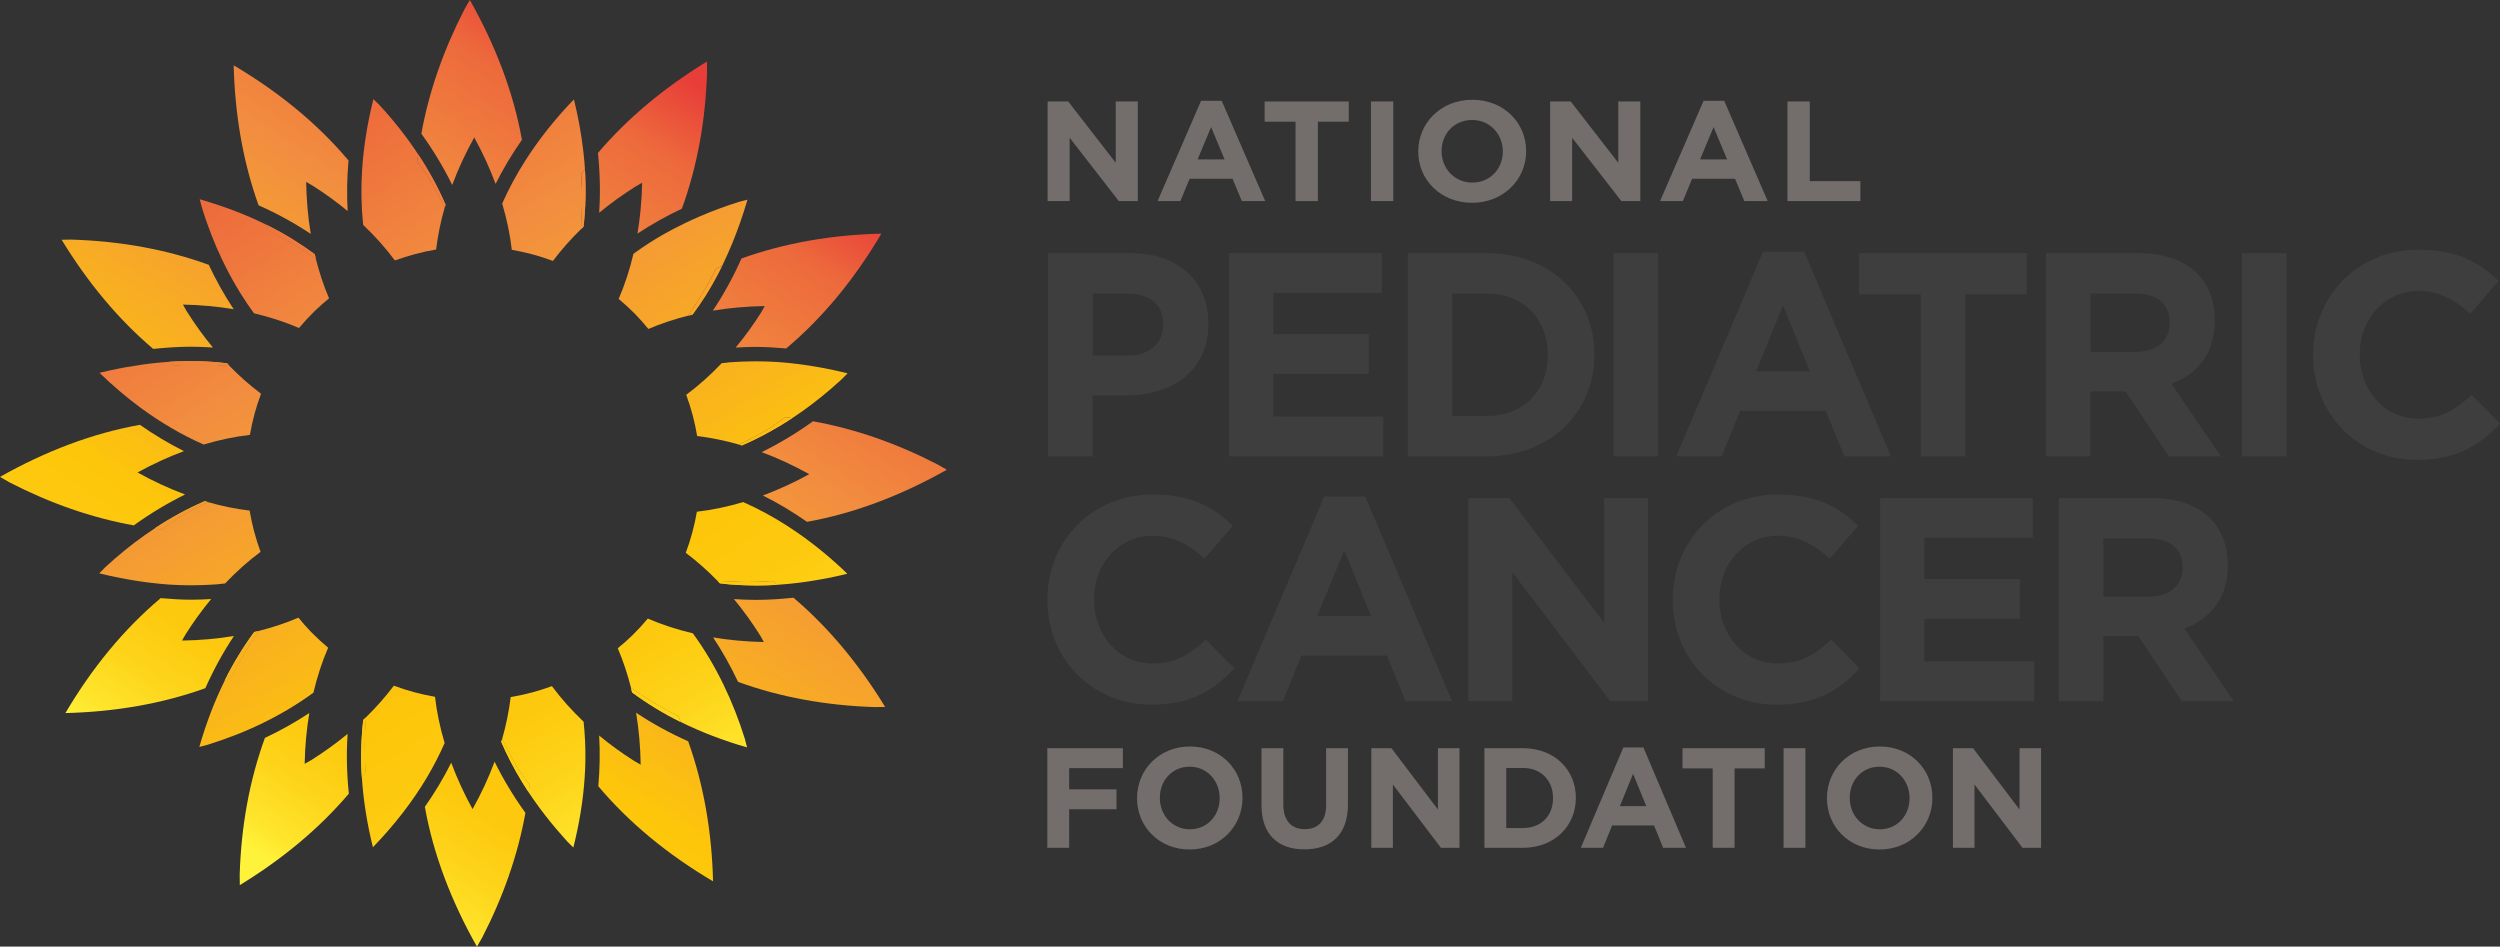 <?xml version="1.0" encoding="UTF-8"?>
<svg id="Layer_1" data-name="Layer 1" xmlns="http://www.w3.org/2000/svg" xmlns:xlink="http://www.w3.org/1999/xlink" viewBox="0 0 1809.33 685.1">
  <rect x="0" y="0" width="1809.33" height="685.1" fill="#333333" stroke="none"/>
  <defs>
    <style>
      .cls-1 {
        fill: none;
      }

      .cls-1, .cls-2, .cls-3, .cls-4, .cls-5, .cls-6, .cls-7, .cls-8, .cls-9, .cls-10, .cls-11, .cls-12, .cls-13, .cls-14, .cls-15, .cls-16, .cls-17, .cls-18, .cls-19, .cls-20, .cls-21, .cls-22, .cls-23, .cls-24, .cls-25, .cls-26, .cls-27, .cls-28, .cls-29, .cls-30, .cls-31, .cls-32, .cls-33, .cls-34, .cls-35, .cls-36, .cls-37, .cls-38, .cls-39, .cls-40, .cls-41, .cls-42, .cls-43, .cls-44, .cls-45, .cls-46, .cls-47, .cls-48, .cls-49, .cls-50, .cls-51, .cls-52, .cls-53, .cls-54, .cls-55, .cls-56, .cls-57, .cls-58, .cls-59, .cls-60, .cls-61 {
        stroke-width: 0px;
      }

      .cls-2 {
        fill: url(#Orange_Yellow_3);
      }

      .cls-3 {
        fill: url(#Orange_Yellow_3-2);
      }

      .cls-4 {
        fill: url(#Orange_Yellow_3-4);
      }

      .cls-5 {
        fill: url(#Orange_Yellow_3-5);
      }

      .cls-6 {
        fill: url(#Orange_Yellow_3-3);
      }

      .cls-7 {
        fill: url(#Orange_Yellow_3-6);
      }

      .cls-8 {
        fill: url(#Orange_Yellow_3-8);
      }

      .cls-9 {
        fill: url(#Orange_Yellow_3-9);
      }

      .cls-10 {
        fill: url(#Orange_Yellow_3-7);
      }

      .cls-11 {
        fill: url(#Orange_Yellow_3-30);
      }

      .cls-12 {
        fill: url(#Orange_Yellow_3-25);
      }

      .cls-13 {
        fill: url(#Orange_Yellow_3-33);
      }

      .cls-14 {
        fill: url(#Orange_Yellow_3-32);
      }

      .cls-15 {
        fill: url(#Orange_Yellow_3-34);
      }

      .cls-16 {
        fill: url(#Orange_Yellow_3-27);
      }

      .cls-17 {
        fill: url(#Orange_Yellow_3-26);
      }

      .cls-18 {
        fill: url(#Orange_Yellow_3-28);
      }

      .cls-19 {
        fill: url(#Orange_Yellow_3-20);
      }

      .cls-20 {
        fill: url(#Orange_Yellow_3-29);
      }

      .cls-21 {
        fill: url(#Orange_Yellow_3-31);
      }

      .cls-22 {
        fill: url(#Orange_Yellow_3-15);
      }

      .cls-23 {
        fill: url(#Orange_Yellow_3-24);
      }

      .cls-24 {
        fill: url(#Orange_Yellow_3-21);
      }

      .cls-25 {
        fill: url(#Orange_Yellow_3-23);
      }

      .cls-26 {
        fill: url(#Orange_Yellow_3-17);
      }

      .cls-27 {
        fill: url(#Orange_Yellow_3-22);
      }

      .cls-28 {
        fill: url(#Orange_Yellow_3-16);
      }

      .cls-29 {
        fill: url(#Orange_Yellow_3-39);
      }

      .cls-30 {
        fill: url(#Orange_Yellow_3-41);
      }

      .cls-31 {
        fill: url(#Orange_Yellow_3-40);
      }

      .cls-32 {
        fill: url(#Orange_Yellow_3-36);
      }

      .cls-33 {
        fill: url(#Orange_Yellow_3-43);
      }

      .cls-34 {
        fill: url(#Orange_Yellow_3-42);
      }

      .cls-35 {
        fill: url(#Orange_Yellow_3-35);
      }

      .cls-36 {
        fill: url(#Orange_Yellow_3-44);
      }

      .cls-37 {
        fill: url(#Orange_Yellow_3-38);
      }

      .cls-38 {
        fill: url(#Orange_Yellow_3-37);
      }

      .cls-39 {
        fill: url(#Orange_Yellow_3-50);
      }

      .cls-40 {
        fill: url(#Orange_Yellow_3-46);
      }

      .cls-41 {
        fill: url(#Orange_Yellow_3-47);
      }

      .cls-42 {
        fill: url(#Orange_Yellow_3-49);
      }

      .cls-43 {
        fill: url(#Orange_Yellow_3-48);
      }

      .cls-44 {
        fill: url(#Orange_Yellow_3-53);
      }

      .cls-45 {
        fill: url(#Orange_Yellow_3-54);
      }

      .cls-46 {
        fill: url(#Orange_Yellow_3-52);
      }

      .cls-47 {
        fill: url(#Orange_Yellow_3-51);
      }

      .cls-48 {
        fill: url(#Orange_Yellow_3-45);
      }

      .cls-49 {
        fill: url(#Orange_Yellow_3-57);
      }

      .cls-50 {
        fill: url(#Orange_Yellow_3-58);
      }

      .cls-51 {
        fill: url(#Orange_Yellow_3-13);
      }

      .cls-52 {
        fill: url(#Orange_Yellow_3-12);
      }

      .cls-53 {
        fill: url(#Orange_Yellow_3-18);
      }

      .cls-54 {
        fill: url(#Orange_Yellow_3-19);
      }

      .cls-55 {
        fill: url(#Orange_Yellow_3-10);
      }

      .cls-56 {
        fill: url(#Orange_Yellow_3-11);
      }

      .cls-57 {
        fill: url(#Orange_Yellow_3-14);
      }

      .cls-58 {
        fill: url(#Orange_Yellow_3-55);
      }

      .cls-59 {
        fill: url(#Orange_Yellow_3-56);
      }

      .cls-60 {
        fill: #3e3e3f;
      }

      .cls-61 {
        fill: #736e6b;
      }
    </style>
    <linearGradient id="Orange_Yellow_3" data-name="Orange, Yellow 3" x1="182.32" y1="615.63" x2="452.5" y2="198.51" gradientUnits="userSpaceOnUse">
      <stop offset="0" stop-color="#fff23a"/>
      <stop offset=".04" stop-color="#fee52c"/>
      <stop offset=".12" stop-color="#fdd41a"/>
      <stop offset=".2" stop-color="#fdc90e"/>
      <stop offset=".28" stop-color="#fdc60b"/>
      <stop offset=".67" stop-color="#f28f3f"/>
      <stop offset=".89" stop-color="#ed693c"/>
      <stop offset="1" stop-color="#e83e39"/>
    </linearGradient>
    <linearGradient id="Orange_Yellow_3-2" data-name="Orange, Yellow 3" x1="77.27" y1="538.73" x2="353.57" y2="112.14" xlink:href="#Orange_Yellow_3"/>
    <linearGradient id="Orange_Yellow_3-3" data-name="Orange, Yellow 3" x1="161.47" y1="492.89" x2="251.28" y2="354.23" xlink:href="#Orange_Yellow_3"/>
    <linearGradient id="Orange_Yellow_3-4" data-name="Orange, Yellow 3" x1="362.87" y1="542.46" x2="371.95" y2="528.45" xlink:href="#Orange_Yellow_3"/>
    <linearGradient id="Orange_Yellow_3-5" data-name="Orange, Yellow 3" x1="297.96" y1="677.08" x2="573.87" y2="251.09" xlink:href="#Orange_Yellow_3"/>
    <linearGradient id="Orange_Yellow_3-6" data-name="Orange, Yellow 3" x1="389.21" y1="717.32" x2="686.1" y2="258.94" xlink:href="#Orange_Yellow_3"/>
    <linearGradient id="Orange_Yellow_3-7" data-name="Orange, Yellow 3" x1="474.89" y1="268.78" x2="511.17" y2="212.77" xlink:href="#Orange_Yellow_3"/>
    <linearGradient id="Orange_Yellow_3-8" data-name="Orange, Yellow 3" x1="336.09" y1="566.12" x2="611.95" y2="140.23" xlink:href="#Orange_Yellow_3"/>
    <linearGradient id="Orange_Yellow_3-9" data-name="Orange, Yellow 3" x1="236.69" y1="480.49" x2="506.82" y2="63.44" xlink:href="#Orange_Yellow_3"/>
    <linearGradient id="Orange_Yellow_3-10" data-name="Orange, Yellow 3" x1="403.01" y1="665.9" x2="695.83" y2="213.81" xlink:href="#Orange_Yellow_3"/>
    <linearGradient id="Orange_Yellow_3-11" data-name="Orange, Yellow 3" x1="545.87" y1="340.92" x2="578.17" y2="291.06" xlink:href="#Orange_Yellow_3"/>
    <linearGradient id="Orange_Yellow_3-12" data-name="Orange, Yellow 3" x1="416.43" y1="734.23" x2="736.42" y2="240.2" xlink:href="#Orange_Yellow_3"/>
    <linearGradient id="Orange_Yellow_3-13" data-name="Orange, Yellow 3" x1="525.72" y1="430.46" x2="534.97" y2="416.18" xlink:href="#Orange_Yellow_3"/>
    <linearGradient id="Orange_Yellow_3-14" data-name="Orange, Yellow 3" x1="541.54" y1="431.01" x2="550.74" y2="416.8" xlink:href="#Orange_Yellow_3"/>
    <linearGradient id="Orange_Yellow_3-15" data-name="Orange, Yellow 3" x1="211.01" y1="175.52" x2="212.81" y2="172.74" xlink:href="#Orange_Yellow_3"/>
    <linearGradient id="Orange_Yellow_3-16" data-name="Orange, Yellow 3" x1="3.44" y1="419.48" x2="300.29" y2="-38.83" xlink:href="#Orange_Yellow_3"/>
    <linearGradient id="Orange_Yellow_3-17" data-name="Orange, Yellow 3" x1="-46.54" y1="437.76" x2="273.43" y2="-56.25" xlink:href="#Orange_Yellow_3"/>
    <linearGradient id="Orange_Yellow_3-18" data-name="Orange, Yellow 3" x1="134.67" y1="268.01" x2="143.77" y2="253.96" xlink:href="#Orange_Yellow_3"/>
    <linearGradient id="Orange_Yellow_3-19" data-name="Orange, Yellow 3" x1="150.44" y1="268.65" x2="159.6" y2="254.5" xlink:href="#Orange_Yellow_3"/>
    <linearGradient id="Orange_Yellow_3-20" data-name="Orange, Yellow 3" x1="115.42" y1="427.74" x2="391.26" y2="1.87" xlink:href="#Orange_Yellow_3"/>
    <linearGradient id="Orange_Yellow_3-21" data-name="Orange, Yellow 3" x1="-6.43" y1="464.84" x2="286.68" y2="12.31" xlink:href="#Orange_Yellow_3"/>
    <linearGradient id="Orange_Yellow_3-22" data-name="Orange, Yellow 3" x1="96.73" y1="424.01" x2="218.07" y2="236.67" xlink:href="#Orange_Yellow_3"/>
    <linearGradient id="Orange_Yellow_3-23" data-name="Orange, Yellow 3" x1="677.78" y1="487.67" x2="344.34" y2="-59.21" xlink:href="#Orange_Yellow_3"/>
    <linearGradient id="Orange_Yellow_3-24" data-name="Orange, Yellow 3" x1="466.53" y1="447.35" x2="589.67" y2="257.23" xlink:href="#Orange_Yellow_3"/>
    <linearGradient id="Orange_Yellow_3-25" data-name="Orange, Yellow 3" x1="665.61" y1="495.09" x2="332.17" y2="-51.79" xlink:href="#Orange_Yellow_3"/>
    <linearGradient id="Orange_Yellow_3-26" data-name="Orange, Yellow 3" x1="623.67" y1="520.66" x2="290.23" y2="-26.22" xlink:href="#Orange_Yellow_3"/>
    <linearGradient id="Orange_Yellow_3-27" data-name="Orange, Yellow 3" x1="491.07" y1="498.88" x2="588.06" y2="349.13" xlink:href="#Orange_Yellow_3"/>
    <linearGradient id="Orange_Yellow_3-28" data-name="Orange, Yellow 3" x1="607.31" y1="530.63" x2="273.88" y2="-16.25" xlink:href="#Orange_Yellow_3"/>
    <linearGradient id="Orange_Yellow_3-29" data-name="Orange, Yellow 3" x1="680.63" y1="485.93" x2="347.19" y2="-60.95" xlink:href="#Orange_Yellow_3"/>
    <linearGradient id="Orange_Yellow_3-30" data-name="Orange, Yellow 3" x1="429.12" y1="335.96" x2="524.09" y2="189.33" xlink:href="#Orange_Yellow_3"/>
    <linearGradient id="Orange_Yellow_3-31" data-name="Orange, Yellow 3" x1="678.87" y1="487" x2="345.44" y2="-59.88" xlink:href="#Orange_Yellow_3"/>
    <linearGradient id="Orange_Yellow_3-32" data-name="Orange, Yellow 3" x1="630.68" y1="516.39" x2="297.24" y2="-30.49" xlink:href="#Orange_Yellow_3"/>
    <linearGradient id="Orange_Yellow_3-33" data-name="Orange, Yellow 3" x1="353.02" y1="250.73" x2="429.49" y2="132.66" xlink:href="#Orange_Yellow_3"/>
    <linearGradient id="Orange_Yellow_3-34" data-name="Orange, Yellow 3" x1="643.93" y1="508.31" x2="310.5" y2="-38.58" xlink:href="#Orange_Yellow_3"/>
    <linearGradient id="Orange_Yellow_3-35" data-name="Orange, Yellow 3" x1="372.25" y1="673.95" x2="38.82" y2="127.07" xlink:href="#Orange_Yellow_3"/>
    <linearGradient id="Orange_Yellow_3-36" data-name="Orange, Yellow 3" x1="98.48" y1="333.94" x2="195.66" y2="183.9" xlink:href="#Orange_Yellow_3"/>
    <linearGradient id="Orange_Yellow_3-37" data-name="Orange, Yellow 3" x1="388.57" y1="664" x2="55.13" y2="117.12" xlink:href="#Orange_Yellow_3"/>
    <linearGradient id="Orange_Yellow_3-38" data-name="Orange, Yellow 3" x1="318.12" y1="706.96" x2="-15.32" y2="160.08" xlink:href="#Orange_Yellow_3"/>
    <linearGradient id="Orange_Yellow_3-39" data-name="Orange, Yellow 3" x1="97.26" y1="425.21" x2="220.63" y2="234.74" xlink:href="#Orange_Yellow_3"/>
    <linearGradient id="Orange_Yellow_3-40" data-name="Orange, Yellow 3" x1="330.26" y1="699.55" x2="-3.18" y2="152.67" xlink:href="#Orange_Yellow_3"/>
    <linearGradient id="Orange_Yellow_3-41" data-name="Orange, Yellow 3" x1="458.4" y1="621.42" x2="124.97" y2="74.54" xlink:href="#Orange_Yellow_3"/>
    <linearGradient id="Orange_Yellow_3-42" data-name="Orange, Yellow 3" x1="199.64" y1="191.76" x2="216.04" y2="166.43" xlink:href="#Orange_Yellow_3"/>
    <linearGradient id="Orange_Yellow_3-43" data-name="Orange, Yellow 3" x1="476.35" y1="610.48" x2="142.91" y2="63.6" xlink:href="#Orange_Yellow_3"/>
    <linearGradient id="Orange_Yellow_3-44" data-name="Orange, Yellow 3" x1="545.56" y1="568.29" x2="212.12" y2="21.4" xlink:href="#Orange_Yellow_3"/>
    <linearGradient id="Orange_Yellow_3-45" data-name="Orange, Yellow 3" x1="270" y1="196.26" x2="320.85" y2="117.75" xlink:href="#Orange_Yellow_3"/>
    <linearGradient id="Orange_Yellow_3-46" data-name="Orange, Yellow 3" x1="569.88" y1="553.46" x2="236.44" y2="6.58" xlink:href="#Orange_Yellow_3"/>
    <linearGradient id="Orange_Yellow_3-47" data-name="Orange, Yellow 3" x1="365.22" y1="678.24" x2="31.78" y2="131.36" xlink:href="#Orange_Yellow_3"/>
    <linearGradient id="Orange_Yellow_3-48" data-name="Orange, Yellow 3" x1="256.85" y1="550.71" x2="333.33" y2="432.64" xlink:href="#Orange_Yellow_3"/>
    <linearGradient id="Orange_Yellow_3-49" data-name="Orange, Yellow 3" x1="351.97" y1="686.31" x2="18.54" y2="139.43" xlink:href="#Orange_Yellow_3"/>
    <linearGradient id="Orange_Yellow_3-50" data-name="Orange, Yellow 3" x1="450.35" y1="626.33" x2="116.91" y2="79.45" xlink:href="#Orange_Yellow_3"/>
    <linearGradient id="Orange_Yellow_3-51" data-name="Orange, Yellow 3" x1="365.15" y1="566.21" x2="415.88" y2="487.89" xlink:href="#Orange_Yellow_3"/>
    <linearGradient id="Orange_Yellow_3-52" data-name="Orange, Yellow 3" x1="426.01" y1="641.18" x2="92.57" y2="94.3" xlink:href="#Orange_Yellow_3"/>
    <linearGradient id="Orange_Yellow_3-53" data-name="Orange, Yellow 3" x1="315.26" y1="708.7" x2="-18.18" y2="161.82" xlink:href="#Orange_Yellow_3"/>
    <linearGradient id="Orange_Yellow_3-54" data-name="Orange, Yellow 3" x1="162.54" y1="493.64" x2="257.55" y2="346.95" xlink:href="#Orange_Yellow_3"/>
    <linearGradient id="Orange_Yellow_3-55" data-name="Orange, Yellow 3" x1="317.01" y1="707.63" x2="-16.42" y2="160.75" xlink:href="#Orange_Yellow_3"/>
    <linearGradient id="Orange_Yellow_3-56" data-name="Orange, Yellow 3" x1="537.49" y1="573.2" x2="204.06" y2="26.32" xlink:href="#Orange_Yellow_3"/>
    <linearGradient id="Orange_Yellow_3-57" data-name="Orange, Yellow 3" x1="469.45" y1="518.25" x2="485.77" y2="493.06" xlink:href="#Orange_Yellow_3"/>
    <linearGradient id="Orange_Yellow_3-58" data-name="Orange, Yellow 3" x1="519.55" y1="584.14" x2="186.11" y2="37.26" xlink:href="#Orange_Yellow_3"/>
  </defs>
  <path class="cls-61" d="m758.2,73.44h14.89l34.42,44.38v-44.38h15.96v72.08h-13.75l-35.58-45.82v45.82h-15.95v-72.08Z"/>
  <path class="cls-61" d="m869.27,72.93h14.91l31.48,72.59h-16.9l-6.72-16.16h-31.06l-6.72,16.16h-16.48l31.49-72.59Zm17,42.42l-9.76-23.38-9.76,23.38h19.53Z"/>
  <path class="cls-61" d="m937.61,88.07h-22.36v-14.62h60.87v14.62h-22.35v57.46h-16.16v-57.46Z"/>
  <path class="cls-61" d="m992.2,73.44h16.16v72.08h-16.16v-72.08Z"/>
  <path class="cls-61" d="m1026.43,109.69v-.21c0-20.49,16.48-37.27,39.15-37.27s38.94,16.58,38.94,37.07v.2c0,20.49-16.48,37.28-39.15,37.28s-38.94-16.58-38.94-37.07Zm61.19,0v-.21c0-12.36-9.23-22.65-22.25-22.65s-22.04,10.09-22.04,22.45v.2c0,12.36,9.23,22.66,22.25,22.66s22.04-10.09,22.04-22.45Z"/>
  <path class="cls-61" d="m1121.87,73.44h14.91l34.42,44.38v-44.38h15.95v72.08h-13.75l-35.58-45.82v45.82h-15.95v-72.08Z"/>
  <path class="cls-61" d="m1232.94,72.93h14.91l31.48,72.59h-16.9l-6.72-16.16h-31.06l-6.72,16.16h-16.48l31.49-72.59Zm17,42.42l-9.76-23.38-9.76,23.38h19.53Z"/>
  <path class="cls-61" d="m1293.64,73.44h16.15v57.66h36.63v14.42h-52.79v-72.08Z"/>
  <path class="cls-61" d="m758,541.5h54.66v14.41h-38.87v15.35h34.26v14.42h-34.26v27.9h-15.8v-72.08Z"/>
  <path class="cls-61" d="m822.92,577.74v-.21c0-20.49,16.1-37.27,38.26-37.27s38.06,16.58,38.06,37.07v.2c0,20.49-16.1,37.28-38.26,37.28s-38.06-16.58-38.06-37.07Zm59.79,0v-.21c0-12.36-9.02-22.65-21.74-22.65s-21.55,10.09-21.55,22.45v.2c0,12.36,9.03,22.66,21.75,22.66s21.54-10.09,21.54-22.45Z"/>
  <path class="cls-61" d="m912.98,582.68v-41.19h15.8v40.77c0,11.74,5.84,17.82,15.49,17.82s15.49-5.87,15.49-17.29v-41.29h15.8v40.67c0,21.83-12.22,32.54-31.49,32.54s-31.08-10.81-31.08-32.02Z"/>
  <path class="cls-61" d="m992.47,541.5h14.56l33.65,44.38v-44.38h15.59v72.08h-13.43l-34.78-45.82v45.82h-15.59v-72.08Z"/>
  <path class="cls-61" d="m1074.32,541.5h28.01c22.56,0,38.16,15.55,38.16,35.83v.2c0,20.29-15.59,36.04-38.16,36.04h-28.01v-72.08Zm28.01,57.77c12.91,0,21.64-8.76,21.64-21.52v-.21c0-12.77-8.72-21.73-21.64-21.73h-12.22v43.46h12.22Z"/>
  <path class="cls-61" d="m1174.84,540.98h14.56l30.78,72.59h-16.52l-6.56-16.16h-30.36l-6.56,16.16h-16.1l30.77-72.59Zm16.62,42.42l-9.55-23.38-9.54,23.38h19.09Z"/>
  <path class="cls-61" d="m1239.54,556.12h-21.85v-14.62h59.5v14.62h-21.85v57.46h-15.8v-57.46Z"/>
  <path class="cls-61" d="m1290.83,541.5h15.8v72.08h-15.8v-72.08Z"/>
  <path class="cls-61" d="m1322.22,577.74v-.21c0-20.49,16.1-37.27,38.26-37.27s38.06,16.58,38.06,37.07v.2c0,20.49-16.1,37.28-38.26,37.28s-38.06-16.58-38.06-37.07Zm59.79,0v-.21c0-12.36-9.02-22.65-21.74-22.65s-21.55,10.09-21.55,22.45v.2c0,12.36,9.03,22.66,21.75,22.66s21.54-10.09,21.54-22.45Z"/>
  <path class="cls-61" d="m1413.4,541.5h14.56l33.65,44.38v-44.38h15.58v72.08h-13.43l-34.77-45.82v45.82h-15.59v-72.08Z"/>
  <g>
    <path class="cls-60" d="m758.57,183.22h59.87c34.96,0,56.1,20.79,56.1,50.84v.42c0,34.03-26.38,51.68-59.24,51.68h-24.49v44.12h-32.23v-147.06Zm57.77,74.16c16.13,0,25.54-9.67,25.54-22.27v-.42c0-14.5-10.05-22.27-26.17-22.27h-24.91v44.96h25.53Z"/>
    <path class="cls-60" d="m889.55,183.22h110.53v28.78h-78.5v29.83h69.08v28.78h-69.08v30.88h79.55v28.78h-111.58v-147.06Z"/>
    <path class="cls-60" d="m1018.91,183.22h57.14c46.05,0,77.87,31.72,77.87,73.11v.42c0,41.39-31.82,73.53-77.87,73.53h-57.14v-147.06Zm57.14,117.85c26.38,0,44.17-17.86,44.17-43.9v-.42c0-26.05-17.79-44.33-44.17-44.33h-24.91v88.66h24.91Z"/>
    <path class="cls-60" d="m1167.76,183.22h32.23v147.06h-32.23v-147.06Z"/>
    <path class="cls-60" d="m1275.98,182.17h29.73l62.79,148.11h-33.7l-13.4-32.98h-61.96l-13.4,32.98h-32.86l62.79-148.11Zm33.91,86.56l-19.47-47.69-19.47,47.69h38.94Z"/>
    <path class="cls-60" d="m1390.05,213.05h-44.59v-29.83h121.41v29.83h-44.59v117.23h-32.23v-117.23Z"/>
    <path class="cls-60" d="m1480.69,183.22h66.98c18.63,0,33.07,5.25,42.71,14.91,8.15,8.19,12.55,19.75,12.55,33.61v.42c0,23.74-12.77,38.66-31.4,45.59l35.8,52.52h-37.69l-31.4-47.06h-25.33v47.06h-32.23v-147.06Zm64.89,71.43c15.69,0,24.7-8.4,24.7-20.8v-.42c0-13.86-9.63-21.01-25.33-21.01h-32.02v42.23h32.66Z"/>
    <path class="cls-60" d="m1622.61,183.22h32.23v147.06h-32.23v-147.06Z"/>
    <path class="cls-60" d="m1674.1,257.17v-.42c0-41.8,31.4-76.05,76.41-76.05,27.63,0,44.17,9.25,57.78,22.69l-20.52,23.74c-11.3-10.29-22.82-16.59-37.47-16.59-24.7,0-42.49,20.59-42.49,45.8v.42c0,25.21,17.37,46.22,42.49,46.22,16.75,0,27.01-6.72,38.52-17.23l20.52,20.8c-15.08,16.18-31.82,26.26-60.08,26.26-43.12,0-75.16-33.4-75.16-75.62Z"/>
    <path class="cls-60" d="m758.06,434.36v-.42c0-41.8,31.4-76.05,76.4-76.05,27.63,0,44.17,9.25,57.78,22.69l-20.51,23.74c-11.3-10.29-22.82-16.59-37.47-16.59-24.71,0-42.5,20.59-42.5,45.8v.42c0,25.21,17.38,46.22,42.5,46.22,16.74,0,27-6.72,38.51-17.23l20.52,20.8c-15.07,16.18-31.82,26.26-60.08,26.26-43.12,0-75.15-33.4-75.15-75.62Z"/>
    <path class="cls-60" d="m958.38,359.35h29.72l62.8,148.11h-33.71l-13.39-32.98h-61.97l-13.39,32.98h-32.87l62.8-148.11Zm33.91,86.56l-19.47-47.69-19.47,47.69h38.94Z"/>
    <path class="cls-60" d="m1062.62,360.41h29.72l68.66,90.54v-90.54h31.82v147.06h-27.42l-70.97-93.49v93.49h-31.81v-147.06Z"/>
    <path class="cls-60" d="m1210.61,434.36v-.42c0-41.8,31.4-76.05,76.41-76.05,27.63,0,44.17,9.25,57.78,22.69l-20.52,23.74c-11.3-10.29-22.82-16.59-37.47-16.59-24.7,0-42.49,20.59-42.49,45.8v.42c0,25.21,17.37,46.22,42.49,46.22,16.75,0,27.01-6.72,38.52-17.23l20.52,20.8c-15.08,16.18-31.82,26.26-60.08,26.26-43.12,0-75.16-33.4-75.16-75.62Z"/>
    <path class="cls-60" d="m1360.69,360.41h110.53v28.78h-78.5v29.83h69.08v28.78h-69.08v30.88h79.55v28.78h-111.58v-147.06Z"/>
    <path class="cls-60" d="m1490.05,360.41h66.99c18.63,0,33.07,5.25,42.7,14.91,8.16,8.19,12.57,19.75,12.57,33.61v.42c0,23.74-12.78,38.66-31.41,45.59l35.8,52.52h-37.67l-31.41-47.06h-25.33v47.06h-32.23v-147.06Zm64.89,71.43c15.7,0,24.71-8.4,24.71-20.8v-.42c0-13.86-9.63-21.01-25.33-21.01h-32.03v42.23h32.66Z"/>
  </g>
  <g>
    <path class="cls-1" d="m422.07,108.59c.1.84.2,1.68.29,2.52-.09-.84-.19-1.68-.29-2.52Z"/>
    <path class="cls-1" d="m535.56,161.36c1.93-5.52,3.77-11.11,5.41-16.83h0c-1.64,5.73-3.48,11.31-5.41,16.83Z"/>
    <path class="cls-1" d="m415.36,71.94h0c-13.41,13.85-25.1,28.57-34.95,43.95,9.85-15.39,21.54-30.1,34.95-43.95Z"/>
    <path class="cls-1" d="m495.19,161.75c3.87-1.88,7.81-3.68,11.82-5.39-4.01,1.71-7.95,3.51-11.82,5.39Z"/>
    <path class="cls-1" d="m270.25,71.72h0c.72.75,1.46,1.47,2.22,2.18-.76-.72-1.5-1.44-2.22-2.18Z"/>
    <path class="cls-1" d="m529.92,176.17c-1.17,2.84-2.38,5.65-3.63,8.42,1.26-2.77,2.46-5.58,3.63-8.42Z"/>
    <path class="cls-1" d="m460.1,182.46c6.25-4.47,12.77-8.66,19.54-12.56-6.77,3.9-13.29,8.08-19.54,12.56Z"/>
    <path class="cls-1" d="m153.17,146.84c-2.86-.91-5.72-1.84-8.64-2.67.24.84.46,1.69.67,2.56-.21-.86-.43-1.72-.67-2.56,2.92.84,5.77,1.76,8.64,2.67Z"/>
    <path class="cls-1" d="m262.83,162.76c-1.38-13.05-1.65-26.35-.77-39.85-.88,13.5-.61,26.8.77,39.84h0Z"/>
    <path class="cls-1" d="m183.8,226.73c-14.02-19.16-25.29-40.88-33.78-64.78,8.49,23.9,19.76,45.62,33.78,64.78h0Z"/>
    <path class="cls-1" d="m147.36,321.72h0c-15.9-7.02-31.23-15.98-45.82-26.77,14.59,10.78,29.93,19.75,45.82,26.77Z"/>
    <path class="cls-1" d="m102.61,263.94c1.57-.22,3.13-.44,4.7-.64-1.56.19-3.13.42-4.7.64Z"/>
    <path class="cls-1" d="m613.44,270.17h0s-.03,0-.04,0c.01,0,.03,0,.04,0Z"/>
    <path class="cls-1" d="m169.22,152.38c8,3.05,15.76,6.43,23.25,10.12-7.49-3.7-15.25-7.07-23.25-10.12Z"/>
    <path class="cls-1" d="m120.31,262.03c.65-.05,1.31-.13,1.97-.17-.65.04-1.31.12-1.97.17Z"/>
    <path class="cls-1" d="m573.37,302.62c9.47-6.24,18.68-13.19,27.61-20.86-8.93,7.67-18.14,14.62-27.61,20.86h0Z"/>
    <path class="cls-1" d="m569.3,380.3c2.81,1.79,5.58,3.65,8.34,5.57-2.76-1.92-5.54-3.78-8.34-5.57Z"/>
    <path class="cls-1" d="m564.97,423.06c-.67.05-1.34.13-2.01.18.67-.04,1.34-.13,2.01-.18Z"/>
    <path class="cls-1" d="m582.64,421.15c-1.57.22-3.14.45-4.7.64,1.56-.19,3.13-.42,4.7-.64Z"/>
    <path class="cls-1" d="m501.43,458.36c8.38,11.46,15.74,23.85,22.14,37.06-6.4-13.2-13.76-25.59-22.14-37.06h0Z"/>
    <path class="cls-1" d="m598.13,418.57c-1.52.3-3.04.56-4.56.83,1.52-.27,3.04-.53,4.56-.83Z"/>
    <path class="cls-1" d="m562.85,262c.09,0,.18.02.26.02-.09,0-.18-.02-.26-.02Z"/>
    <path class="cls-1" d="m613.23,415.24s-.06.01-.09.02c.03,0,.06-.01.09-.02h0Z"/>
    <path class="cls-1" d="m593.66,265.95c1.5.27,3,.53,4.51.83-1.51-.3-3.01-.56-4.51-.83Z"/>
    <path class="cls-1" d="m577.92,263.5c1.5.19,3,.41,4.51.63-1.5-.21-3.01-.44-4.51-.63Z"/>
    <path class="cls-1" d="m546.35,261.44c-.91,0-1.81.09-2.72.1,1.45-.02,2.9-.05,4.36-.04-.54,0-1.1-.06-1.64-.06Z"/>
    <path class="cls-1" d="m528.34,262.19c1.45-.11,2.91-.19,4.36-.27-1.46.09-2.91.16-4.36.27Z"/>
    <path class="cls-1" d="m87.14,266.51c1.51-.3,3.01-.55,4.52-.82-1.51.27-3.01.53-4.52.82Z"/>
    <path class="cls-1" d="m162.63,492.57s-.04.08-.06.12c.02-.04.04-.08.06-.12h0Z"/>
    <path class="cls-1" d="m269.89,613.17h0c15.28-15.79,28.44-32.66,39.04-50.42-10.6,17.76-23.76,34.63-39.04,50.42Z"/>
    <path class="cls-1" d="m122.42,423.08s-.07,0-.1,0c.03,0,.07,0,.1,0Z"/>
    <path class="cls-1" d="m422.41,522.33c.98,9.2,1.44,18.52,1.28,27.96.16-9.44-.31-18.76-1.28-27.96h0Z"/>
    <path class="cls-1" d="m406.7,604.63c-5.77-6.5-11.18-13.15-16.19-19.95,5.02,6.8,10.42,13.45,16.19,19.95Z"/>
    <path class="cls-1" d="m422.02,575.26c-.97,8.39-2.35,16.84-4.11,25.33,1.76-8.49,3.14-16.94,4.11-25.33Z"/>
    <path class="cls-1" d="m107.34,421.58c-1.51-.19-3.02-.41-4.53-.63,1.51.21,3.02.44,4.53.63Z"/>
    <path class="cls-1" d="m91.6,419.14c-1.51-.28-3.03-.54-4.55-.84,1.52.3,3.03.56,4.55.84Z"/>
    <path class="cls-1" d="m71.78,414.92c1.48-1.42,2.9-3.01,4.38-4.41,9.17-8.47,18.66-16.19,28.43-23.12-9.78,6.93-19.26,14.65-28.43,23.12-1.47,1.4-2.9,2.99-4.38,4.41.02,0,.05,0,.07.02-.02,0-.05,0-.07-.02Z"/>
    <path class="cls-1" d="m138.96,423.64c.9,0,1.79-.08,2.69-.09-1.45.02-2.89.05-4.34.04.55,0,1.1.06,1.65.06Z"/>
    <path class="cls-1" d="m226.82,501.33c-22.27,16.29-47.99,28.83-76.53,37.68-1.96.62-4.04,1.01-6.03,1.57h0c2-.56,4.07-.95,6.03-1.56,28.55-8.86,54.26-21.39,76.53-37.68h0Z"/>
    <path class="cls-1" d="m111.81,382.51c-2.42,1.6-4.84,3.19-7.22,4.88,2.38-1.69,4.81-3.28,7.22-4.88h0Z"/>
    <path class="cls-1" d="m72.02,269.84h0c9.45,9.17,19.31,17.57,29.51,25.11-10.21-7.54-20.06-15.94-29.51-25.11Z"/>
    <path class="cls-1" d="m156.92,422.89c-1.44.11-2.89.18-4.33.27,1.45-.09,2.89-.16,4.33-.27Z"/>
    <path class="cls-2" d="m251.57,531.12c-8.18,6.78-16.97,13.13-26.36,19.02-1.51.92-3.2,1.73-4.72,2.66.25-12.6,1.39-24.88,3.37-36.78-10.06,6.66-20.78,12.67-32.14,18.03-11.12,30.54-17.15,63.74-18.25,98.92-.05,2.48.14,5.07.1,7.6,30.71-18.72,57.39-40.85,78.91-66.19-1.56-14.79-1.82-29.22-.91-43.26Z"/>
    <path class="cls-3" d="m131.75,463.58c.91-1.52,1.72-3.17,2.68-4.67,5.72-9.02,11.86-17.48,18.4-25.37-4.6.27-9.21.49-13.87.49-7.43,0-15.03-.46-22.68-1.13-26.7,22.43-49.8,50.67-68.93,83.17,35.83-.85,69.99-6.77,101.28-18.01,6.01-13.53,12.93-26.11,20.68-37.75-12.15,2-24.69,3.11-37.56,3.28Z"/>
    <path class="cls-6" d="m184.01,457.38h0c-8.03,10.91-15.19,22.64-21.38,35.19h0c6.19-12.54,13.34-24.28,21.38-35.19Z"/>
    <path class="cls-4" d="m362.77,536.97c.97,2.22,1.98,4.43,3.02,6.63-1.04-2.2-2.05-4.41-3.02-6.63h0Z"/>
    <path class="cls-5" d="m342.02,585.58c-6.1-11.02-11.24-22.25-15.46-33.58-5.42,10.86-11.79,21.52-19.08,31.94,6.11,34.3,19.09,68.27,37.69,101.16,1.2-2.2,2.65-4.33,3.8-6.55,15.3-29.63,25.82-59.84,31.3-90.24-8.64-11.99-16.09-24.37-22.32-37.05-4.33,11.59-9.63,23.06-15.93,34.32Z"/>
    <path class="cls-7" d="m463.67,553.42c-1.53-.94-3.18-1.76-4.68-2.69-9.01-5.71-17.47-11.85-25.36-18.39.69,11.94.48,24.17-.62,36.66,22.4,26.66,50.6,49.7,83.05,68.85-.88-35.88-6.8-70.06-18.01-101.35-13.5-6.01-26.06-12.93-37.68-20.67,2,12.16,3.13,24.71,3.3,37.59Z"/>
    <path class="cls-10" d="m501.19,227.72c3.28-4.45,6.47-8.99,9.44-13.72-2.97,4.73-6.15,9.27-9.44,13.72h0Z"/>
    <path class="cls-8" d="m553.5,221.5c-.93,1.54-1.73,3.19-2.67,4.7-5.72,9.01-11.86,17.47-18.4,25.36,4.61-.27,9.25-.5,13.92-.5,7.42,0,15,.46,22.64,1.13,26.67-22.4,49.75-50.64,68.88-83.1-35.82.85-69.98,6.77-101.25,17.98-6.01,13.53-12.94,26.1-20.69,37.75,12.16-2,24.7-3.12,37.59-3.31Z"/>
    <path class="cls-9" d="m433.66,153.97c8.19-6.79,16.99-13.14,26.39-19.03,1.5-.92,3.16-1.75,4.69-2.66-.25,12.59-1.39,24.87-3.37,36.77,10.07-6.66,20.79-12.67,32.13-18.02,11.11-30.56,17.13-63.74,18.23-98.89.04-2.48-.12-5.09-.09-7.6-30.68,18.73-57.37,40.86-78.89,66.18,1.55,14.77,1.81,29.2.89,43.26Z"/>
    <path class="cls-55" d="m585.67,343.18c-11.02,6.08-22.23,11.21-33.55,15.43,10.87,5.42,21.52,11.78,31.92,19.05,34.3-6.11,68.3-19.12,101.19-37.69-2.21-1.2-4.41-2.62-6.59-3.78-29.62-15.31-59.85-25.85-90.26-31.3-12.02,8.66-24.41,16.1-37.12,22.34,11.62,4.34,23.12,9.65,34.42,15.95Z"/>
    <path class="cls-56" d="m564.3,308.31c3.05-1.83,6.07-3.72,9.06-5.69h0c-2.99,1.97-6.02,3.87-9.06,5.69Z"/>
    <path class="cls-52" d="m574.29,432.58c-9.24.97-18.39,1.58-27.36,1.58-5.29,0-10.54-.23-15.76-.57,6.79,8.18,13.14,16.98,19.03,26.38.94,1.51,1.72,3.16,2.63,4.69-12.58-.24-24.84-1.37-36.72-3.34,6.67,10.08,12.7,20.81,18.06,32.18,30.54,11.1,63.71,17.11,98.83,18.24,2.5.07,5.07-.14,7.61-.12-18.79-30.76-40.93-57.48-66.32-79.03Z"/>
    <path class="cls-51" d="m532.64,423.26c-1.44-.09-2.88-.17-4.32-.29,1.44.12,2.88.2,4.32.29Z"/>
    <path class="cls-57" d="m546.93,423.78c.43,0,.88-.04,1.31-.04-1.32,0-2.62-.04-3.94-.05.88,0,1.74.09,2.63.09Z"/>
    <path class="cls-22" d="m203.5,168.29c6.01,3.35,11.78,6.98,17.39,10.8-5.6-3.81-11.37-7.44-17.39-10.8Z"/>
    <path class="cls-28" d="m221.57,131.66c1.52.92,3.17,1.76,4.67,2.69,9.01,5.71,17.48,11.85,25.37,18.4-.68-11.91-.47-24.12.63-36.59-22.42-26.67-50.66-49.7-83.11-68.89.88,35.87,6.79,70.05,18.01,101.31,13.55,6.02,26.12,12.95,37.76,20.7-2-12.17-3.13-24.73-3.32-37.61Z"/>
    <path class="cls-26" d="m154.09,251.51c-6.78-8.19-13.14-16.98-19.03-26.37-.96-1.51-1.75-3.16-2.66-4.71,12.58.25,24.83,1.38,36.72,3.36-6.66-10.06-12.69-20.79-18.04-32.15-30.55-11.09-63.72-17.11-98.87-18.22-2.51-.09-5.09.11-7.59.1,18.73,30.76,40.87,57.46,66.26,79,9.26-.97,18.44-1.59,27.43-1.59,5.3,0,10.56.24,15.78.58Z"/>
    <path class="cls-53" d="m138.31,261.32c-.43,0-.87.04-1.3.04,1.3,0,2.6.04,3.9.05-.87,0-1.72-.09-2.6-.09Z"/>
    <path class="cls-54" d="m152.62,261.83c1.43.09,2.86.17,4.28.28-1.42-.12-2.85-.2-4.28-.28Z"/>
    <path class="cls-19" d="m343.23,99.51c6.09,11.02,11.23,22.25,15.45,33.58,5.43-10.86,11.79-21.5,19.06-31.9-6.13-34.3-19.12-68.3-37.7-101.2-1.23,2.22-2.67,4.36-3.81,6.6-15.27,29.6-25.81,59.78-31.28,90.17,8.66,12.02,16.1,24.4,22.33,37.09,4.34-11.6,9.64-23.08,15.94-34.34Z"/>
    <path class="cls-24" d="m99.56,341.92c11.03-6.07,22.25-11.21,33.57-15.43-10.86-5.42-21.49-11.78-31.87-19.03-34.33,6.11-68.34,19.08-101.26,37.68,2.23,1.18,4.42,2.64,6.61,3.82,29.6,15.3,59.81,25.81,90.22,31.28,12.02-8.66,24.42-16.11,37.13-22.36-11.61-4.34-23.11-9.65-34.4-15.95Z"/>
    <path class="cls-27" d="m148.26,362.69h0c-12.52,5.43-24.68,12.06-36.44,19.82h0c11.76-7.76,23.92-14.38,36.44-19.82Z"/>
    <path class="cls-25" d="m598.17,266.78c-1.51-.3-3.01-.56-4.51-.83-3.75-.68-7.5-1.29-11.23-1.82-1.5-.21-3.01-.44-4.51-.63-4.96-.62-9.9-1.14-14.81-1.47-.09,0-.18-.02-.26-.02-4.98-.33-9.93-.47-14.86-.5-1.46,0-2.91.02-4.36.04-3.66.04-7.3.17-10.93.38-1.46.09-2.91.16-4.36.27-2.02.16-4,.44-6.01.65-8.03,8.44-16.59,16.11-25.69,22.89,3.58,9.73,6.23,19.7,7.91,29.82,10.1,1.24,20.2,3.3,30.24,6.18,6.9-3.24,13.65-6.74,20.18-10.58,4.67-2.74,8.77-6.22,13.24-9.2,1.72.18,3.43.46,5.14.67,9.47-6.24,18.68-13.19,27.61-20.86,2.72-2.33,5.42-4.71,8.09-7.17,1.47-1.39,2.88-2.99,4.38-4.42-.01,0-.03,0-.04,0-5.09-1.28-10.16-2.38-15.23-3.38Z"/>
    <path class="cls-23" d="m568.22,301.95c-4.46,2.98-8.57,6.46-13.24,9.2-6.54,3.84-13.28,7.34-20.18,10.58.72.21,1.43.46,2.15.67,9.32-4.04,18.45-8.75,27.35-14.09,3.05-1.83,6.07-3.72,9.06-5.69-1.71-.21-3.43-.49-5.14-.67Z"/>
    <path class="cls-12" d="m568.22,301.95c-4.46,2.98-8.57,6.46-13.24,9.2-6.54,3.84-13.28,7.34-20.18,10.58.72.21,1.43.46,2.15.67,9.32-4.04,18.45-8.75,27.35-14.09,3.05-1.83,6.07-3.72,9.06-5.69-1.71-.21-3.43-.49-5.14-.67Z"/>
    <path class="cls-17" d="m577.65,385.87c-2.76-1.92-5.54-3.78-8.34-5.57-10.18-6.51-20.67-12.18-31.44-16.92-11.12,3.3-22.31,5.68-33.51,6.97-1.73,10.1-4.41,20.05-8.04,29.74,8.09,6.1,15.75,12.88,22.98,20.31,13.36,1.02,26.7,1.13,39.96.22,1.15.84,2.25,1.77,3.39,2.63.1,0,.21,0,.31-.01.67-.04,1.34-.13,2.01-.18,4.31-.31,8.63-.74,12.97-1.27,1.56-.19,3.13-.42,4.7-.64,3.63-.51,7.27-1.09,10.92-1.75,1.52-.27,3.04-.53,4.56-.83,4.99-.98,10-2.06,15.01-3.31.03,0,.06-.01.09-.02-11.3-10.96-23.21-20.76-35.58-29.37Z"/>
    <path class="cls-16" d="m519.3,420.4c.56.57,1.11,1.17,1.66,1.75,2.45.28,4.89.62,7.36.82,1.43.12,2.88.2,4.32.29,3.87.24,7.76.38,11.67.42,1.31.01,2.62.06,3.94.05,4.78-.03,9.58-.17,14.41-.48-1.14-.86-2.24-1.79-3.39-2.63-13.26.91-26.6.8-39.96-.22Z"/>
    <path class="cls-18" d="m519.3,420.4c.56.57,1.11,1.17,1.66,1.75,2.45.28,4.89.62,7.36.82,1.43.12,2.88.2,4.32.29,3.87.24,7.76.38,11.67.42,1.31.01,2.62.06,3.94.05,4.78-.03,9.58-.17,14.41-.48-1.14-.86-2.24-1.79-3.39-2.63-13.26.91-26.6.8-39.96-.22Z"/>
    <path class="cls-20" d="m534.96,146.06c-9.66,2.99-18.96,6.46-27.95,10.3-4.01,1.71-7.95,3.51-11.82,5.39-5.3,2.58-10.52,5.26-15.54,8.15-6.77,3.9-13.29,8.08-19.54,12.56-.57.41-1.1.85-1.67,1.26-2.67,11.31-6.19,22.22-10.68,32.6,4.23,3.53,8.33,7.31,12.27,11.33,3.28,3.35,6.28,6.87,9.22,10.42,9.21-3.92,18.8-7.11,28.73-9.6,7.64-10.95,14.55-22.32,20.38-34.2,1.4-.62,2.85-1.15,4.26-1.75,1.28-2.6,2.48-5.27,3.68-7.93,1.26-2.77,2.46-5.58,3.63-8.42,2-4.85,3.88-9.79,5.64-14.82,1.93-5.52,3.77-11.11,5.41-16.83-1.97.56-4.04.94-6,1.54Z"/>
    <path class="cls-11" d="m497.97,228.48c1.07-.27,2.15-.5,3.22-.75,3.28-4.45,6.47-8.98,9.44-13.72,4.32-6.88,8.31-14.05,11.98-21.48-1.41.6-2.86,1.13-4.26,1.75-5.83,11.89-12.73,23.25-20.38,34.2Z"/>
    <path class="cls-21" d="m497.97,228.48c1.07-.27,2.15-.5,3.22-.75,3.28-4.45,6.47-8.98,9.44-13.72,4.32-6.88,8.31-14.05,11.98-21.48-1.41.6-2.86,1.13-4.26,1.75-5.83,11.89-12.73,23.25-20.38,34.2Z"/>
    <path class="cls-14" d="m363.45,147.33c3.3,11.11,5.68,22.29,6.97,33.47,10.11,1.73,20.07,4.42,29.77,8.05,6.08-8.09,12.86-15.76,20.27-22.99,1.02-13.38,1.13-26.72.23-39.98.85-1.16,1.79-2.28,2.66-3.43-.24-3.77-.58-7.55-.99-11.34-.09-.84-.19-1.68-.29-2.52-1.42-12.13-3.65-24.36-6.71-36.65-13.41,13.85-25.1,28.57-34.95,43.95-6.52,10.19-12.2,20.68-16.96,31.44Z"/>
    <path class="cls-13" d="m420.47,165.86c.61-.6,1.24-1.18,1.86-1.77,1.56-13.61,1.92-27.52,1.02-41.65-.87,1.15-1.81,2.27-2.66,3.43.9,13.26.8,26.61-.23,39.98Z"/>
    <path class="cls-15" d="m420.47,165.86c.61-.6,1.24-1.18,1.86-1.77,1.56-13.61,1.92-27.52,1.02-41.65-.87,1.15-1.81,2.27-2.66,3.43.9,13.26.8,26.61-.23,39.98Z"/>
    <path class="cls-35" d="m147.36,321.72c11.12-3.31,22.31-5.69,33.51-6.99,1.73-10.11,4.42-20.07,8.05-29.77-8.08-6.08-15.73-12.85-22.94-20.25-13.4-1.02-26.75-1.13-40.04-.22-1.16-.85-2.27-1.78-3.41-2.64-.08,0-.16,0-.24,0-.65.04-1.31.13-1.97.17-4.32.31-8.66.74-13.01,1.28-1.56.19-3.13.42-4.7.64-3.64.51-7.29,1.1-10.95,1.75-1.51.27-3.01.53-4.52.82-5.03.99-10.07,2.07-15.11,3.33,9.45,9.17,19.31,17.57,29.51,25.11,14.59,10.78,29.93,19.75,45.82,26.77Z"/>
    <path class="cls-32" d="m165.98,264.71c-.56-.58-1.11-1.18-1.67-1.77-2.46-.28-4.91-.62-7.4-.83-1.42-.12-2.85-.2-4.28-.28-3.88-.24-7.79-.38-11.71-.42-1.3-.01-2.59-.06-3.9-.05-4.81.03-9.64.17-14.49.48,1.15.87,2.25,1.8,3.41,2.64,13.3-.91,26.65-.8,40.04.22Z"/>
    <path class="cls-38" d="m165.98,264.71c-.56-.58-1.11-1.18-1.67-1.77-2.46-.28-4.91-.62-7.4-.83-1.42-.12-2.85-.2-4.28-.28-3.88-.24-7.79-.38-11.71-.42-1.3-.01-2.59-.06-3.9-.05-4.81.03-9.64.17-14.49.48,1.15.87,2.25,1.8,3.41,2.64,13.3-.91,26.65-.8,40.04.22Z"/>
    <path class="cls-37" d="m71.78,414.92s.05,0,.07.02c5.08,1.27,10.14,2.37,15.2,3.37,1.52.3,3.03.56,4.55.84,3.75.68,7.49,1.29,11.22,1.81,1.51.21,3.02.44,4.53.63,5.01.62,10.01,1.15,14.98,1.49.03,0,.07,0,.1,0,4.99.34,9.95.47,14.89.51,1.45,0,2.9-.02,4.34-.04,3.66-.04,7.31-.17,10.94-.38,1.44-.09,2.89-.16,4.33-.27,2.01-.16,4-.44,5.99-.65,8.02-8.44,16.57-16.1,25.66-22.88-3.58-9.73-6.23-19.71-7.91-29.83-10.1-1.22-20.19-3.28-30.23-6.15-6.93,3.25-13.69,6.75-20.22,10.59-4.66,2.77-8.75,6.26-13.19,9.23-1.74-.18-3.47-.46-5.2-.68-2.42,1.6-4.84,3.19-7.22,4.88-9.78,6.93-19.26,14.65-28.43,23.12-1.47,1.4-2.9,2.99-4.38,4.41Z"/>
    <path class="cls-29" d="m117.02,383.18c4.44-2.97,8.53-6.46,13.19-9.23,6.53-3.83,13.29-7.34,20.22-10.59-.73-.21-1.45-.46-2.17-.68-12.52,5.43-24.68,12.06-36.44,19.82,1.73.21,3.47.5,5.2.68Z"/>
    <path class="cls-31" d="m117.02,383.18c4.44-2.97,8.53-6.46,13.19-9.23,6.53-3.83,13.29-7.34,20.22-10.59-.73-.21-1.45-.46-2.17-.68-12.52,5.43-24.68,12.06-36.44,19.82,1.73.21,3.47.5,5.2.68Z"/>
    <path class="cls-30" d="m216.41,237.38c3.53-4.22,7.29-8.31,11.31-12.24,3.36-3.28,6.88-6.29,10.43-9.22-3.91-9.2-7.11-18.8-9.61-28.75-10.95-7.63-22.31-14.53-34.21-20.39-.61-1.38-1.14-2.81-1.73-4.21-.04-.02-.09-.05-.13-.07-7.49-3.69-15.25-7.07-23.25-10.12-5.24-2-10.61-3.81-16.05-5.54-2.86-.91-5.72-1.84-8.64-2.67.24.84.46,1.69.67,2.56.29,1.17.58,2.34.91,3.46,1.23,3.98,2.53,7.9,3.9,11.76,8.49,23.9,19.76,45.62,33.78,64.78,11.31,2.67,22.22,6.18,32.61,10.65Z"/>
    <path class="cls-34" d="m228.54,187.17c-.26-1.05-.49-2.12-.74-3.17-2.27-1.68-4.57-3.31-6.92-4.91-5.6-3.81-11.37-7.44-17.39-10.8-3.57-1.99-7.2-3.89-10.9-5.72.59,1.39,1.12,2.83,1.73,4.21,11.9,5.86,23.26,12.75,34.21,20.39Z"/>
    <path class="cls-33" d="m228.54,187.17c-.26-1.05-.49-2.12-.74-3.17-2.27-1.68-4.57-3.31-6.92-4.91-5.6-3.81-11.37-7.44-17.39-10.8-3.57-1.99-7.2-3.89-10.9-5.72.59,1.39,1.12,2.83,1.73,4.21,11.9,5.86,23.26,12.75,34.21,20.39Z"/>
    <path class="cls-36" d="m262.83,162.76c8.48,8.05,16.17,16.63,22.97,25.75,9.73-3.58,19.7-6.23,29.82-7.91,1.24-10.11,3.3-20.22,6.17-30.27-3.24-6.91-6.74-13.67-10.58-20.2-2.73-4.64-6.22-8.73-9.21-13.17.18-1.74.46-3.47.68-5.2-8.14-12.34-17.46-24.25-27.99-35.67-.7-.75-1.46-1.47-2.22-2.18-.75-.72-1.5-1.44-2.22-2.18-4.32,17.25-7.09,34.36-8.19,51.19-.88,13.5-.61,26.8.77,39.85Z"/>
    <path class="cls-48" d="m311.21,130.13c3.84,6.54,7.34,13.29,10.58,20.2.21-.73.47-1.45.68-2.18-5.43-12.51-12.04-24.65-19.79-36.4-.21,1.73-.5,3.47-.68,5.2,2.99,4.44,6.48,8.53,9.21,13.17Z"/>
    <path class="cls-40" d="m311.21,130.13c3.84,6.54,7.34,13.29,10.58,20.2.21-.73.47-1.45.68-2.18-5.43-12.51-12.04-24.65-19.79-36.4-.21,1.73-.5,3.47-.68,5.2,2.99,4.44,6.48,8.53,9.21,13.17Z"/>
    <path class="cls-41" d="m321.79,537.75c-3.3-11.1-5.67-22.28-6.97-33.46-10.11-1.73-20.07-4.42-29.77-8.04-6.09,8.09-12.87,15.74-20.27,22.97-1.03,13.4-1.14,26.75-.26,40.04-.84,1.15-1.76,2.25-2.62,3.38,1.07,16.63,3.78,33.54,7.99,50.53,15.28-15.79,28.44-32.66,39.04-50.42,4.86-8.15,9.12-16.5,12.87-25Z"/>
    <path class="cls-43" d="m264.77,519.22c-.61.6-1.25,1.18-1.87,1.78-1.56,13.61-1.91,27.52-1,41.64.86-1.14,1.78-2.23,2.62-3.38-.89-13.29-.77-26.64.26-40.04Z"/>
    <path class="cls-42" d="m264.77,519.22c-.61.6-1.25,1.18-1.87,1.78-1.56,13.61-1.91,27.52-1,41.64.86-1.14,1.78-2.23,2.62-3.38-.89-13.29-.77-26.64.26-40.04Z"/>
    <path class="cls-39" d="m399.45,496.58c-9.74,3.59-19.72,6.24-29.85,7.92-1.23,10.14-3.29,20.27-6.17,30.33,3.23,6.89,6.73,13.61,10.56,20.14,2.73,4.65,6.2,8.75,9.24,13.23-.18,1.72-.46,3.44-.68,5.15,2.52,3.82,5.18,7.6,7.94,11.34,5.02,6.8,10.42,13.45,16.19,19.95,1.29,1.45,2.54,2.92,3.86,4.36,1.39,1.52,2.99,2.9,4.41,4.37,1.07-4.26,2.05-8.52,2.93-12.76,1.76-8.49,3.14-16.94,4.11-25.33.49-4.2.87-8.38,1.15-12.54.28-4.16.46-8.31.52-12.44.16-9.44-.31-18.76-1.28-27.96-8.47-8.05-16.16-16.63-22.95-25.75Z"/>
    <path class="cls-47" d="m374,554.96c-3.83-6.52-7.33-13.25-10.56-20.14-.21.72-.46,1.43-.67,2.15.97,2.22,1.98,4.43,3.02,6.63,4.81,10.17,10.41,20.09,16.78,29.74.21-1.72.5-3.44.68-5.15-3.04-4.48-6.51-8.58-9.24-13.23Z"/>
    <path class="cls-46" d="m374,554.96c-3.83-6.52-7.33-13.25-10.56-20.14-.21.72-.46,1.43-.67,2.15.97,2.22,1.98,4.43,3.02,6.63,4.81,10.17,10.41,20.09,16.78,29.74.21-1.72.5-3.44.68-5.15-3.04-4.48-6.51-8.58-9.24-13.23Z"/>
    <path class="cls-44" d="m226.82,501.33c2.67-11.29,6.19-22.18,10.66-32.55-4.24-3.54-8.34-7.32-12.28-11.34-3.28-3.35-6.28-6.87-9.21-10.42-9.21,3.92-18.81,7.11-28.75,9.61-7.65,10.96-14.55,22.33-20.37,34.19-1.39.62-2.83,1.15-4.24,1.74-.02.04-.04.08-.06.12-7.38,14.97-13.46,31-18.31,47.89,2-.56,4.07-.95,6.03-1.57,28.54-8.86,54.26-21.39,76.53-37.68Z"/>
    <path class="cls-45" d="m166.87,490.83c5.82-11.86,12.72-23.23,20.37-34.19-1.07.27-2.15.5-3.23.75-8.03,10.91-15.19,22.64-21.38,35.19,1.4-.6,2.85-1.12,4.24-1.74Z"/>
    <path class="cls-58" d="m166.87,490.83c5.82-11.86,12.72-23.23,20.37-34.19-1.07.27-2.15.5-3.23.75-8.03,10.91-15.19,22.64-21.38,35.19,1.4-.6,2.85-1.12,4.24-1.74Z"/>
    <path class="cls-59" d="m468.84,447.69c-3.53,4.23-7.31,8.33-11.33,12.27-3.35,3.28-6.86,6.27-10.41,9.21,3.92,9.21,7.11,18.82,9.62,28.76,10.94,7.64,22.3,14.54,34.17,20.39.61,1.37,1.13,2.79,1.71,4.18,15.02,7.43,31.12,13.56,48.09,18.43-.59-1.97-1-4.09-1.57-6.05-4.29-13.86-9.5-27-15.54-39.46-6.4-13.2-13.76-25.6-22.14-37.06-11.31-2.67-22.21-6.19-32.6-10.67Z"/>
    <path class="cls-49" d="m456.71,497.93c.27,1.05.49,2.12.74,3.18,10.89,8.04,22.62,15.2,35.15,21.39-.59-1.39-1.11-2.81-1.71-4.18-11.88-5.85-23.23-12.76-34.17-20.39Z"/>
    <path class="cls-50" d="m456.71,497.93c.27,1.05.49,2.12.74,3.18,10.89,8.04,22.62,15.2,35.15,21.39-.59-1.39-1.11-2.81-1.71-4.18-11.88-5.85-23.23-12.76-34.17-20.39Z"/>
  </g>
</svg>